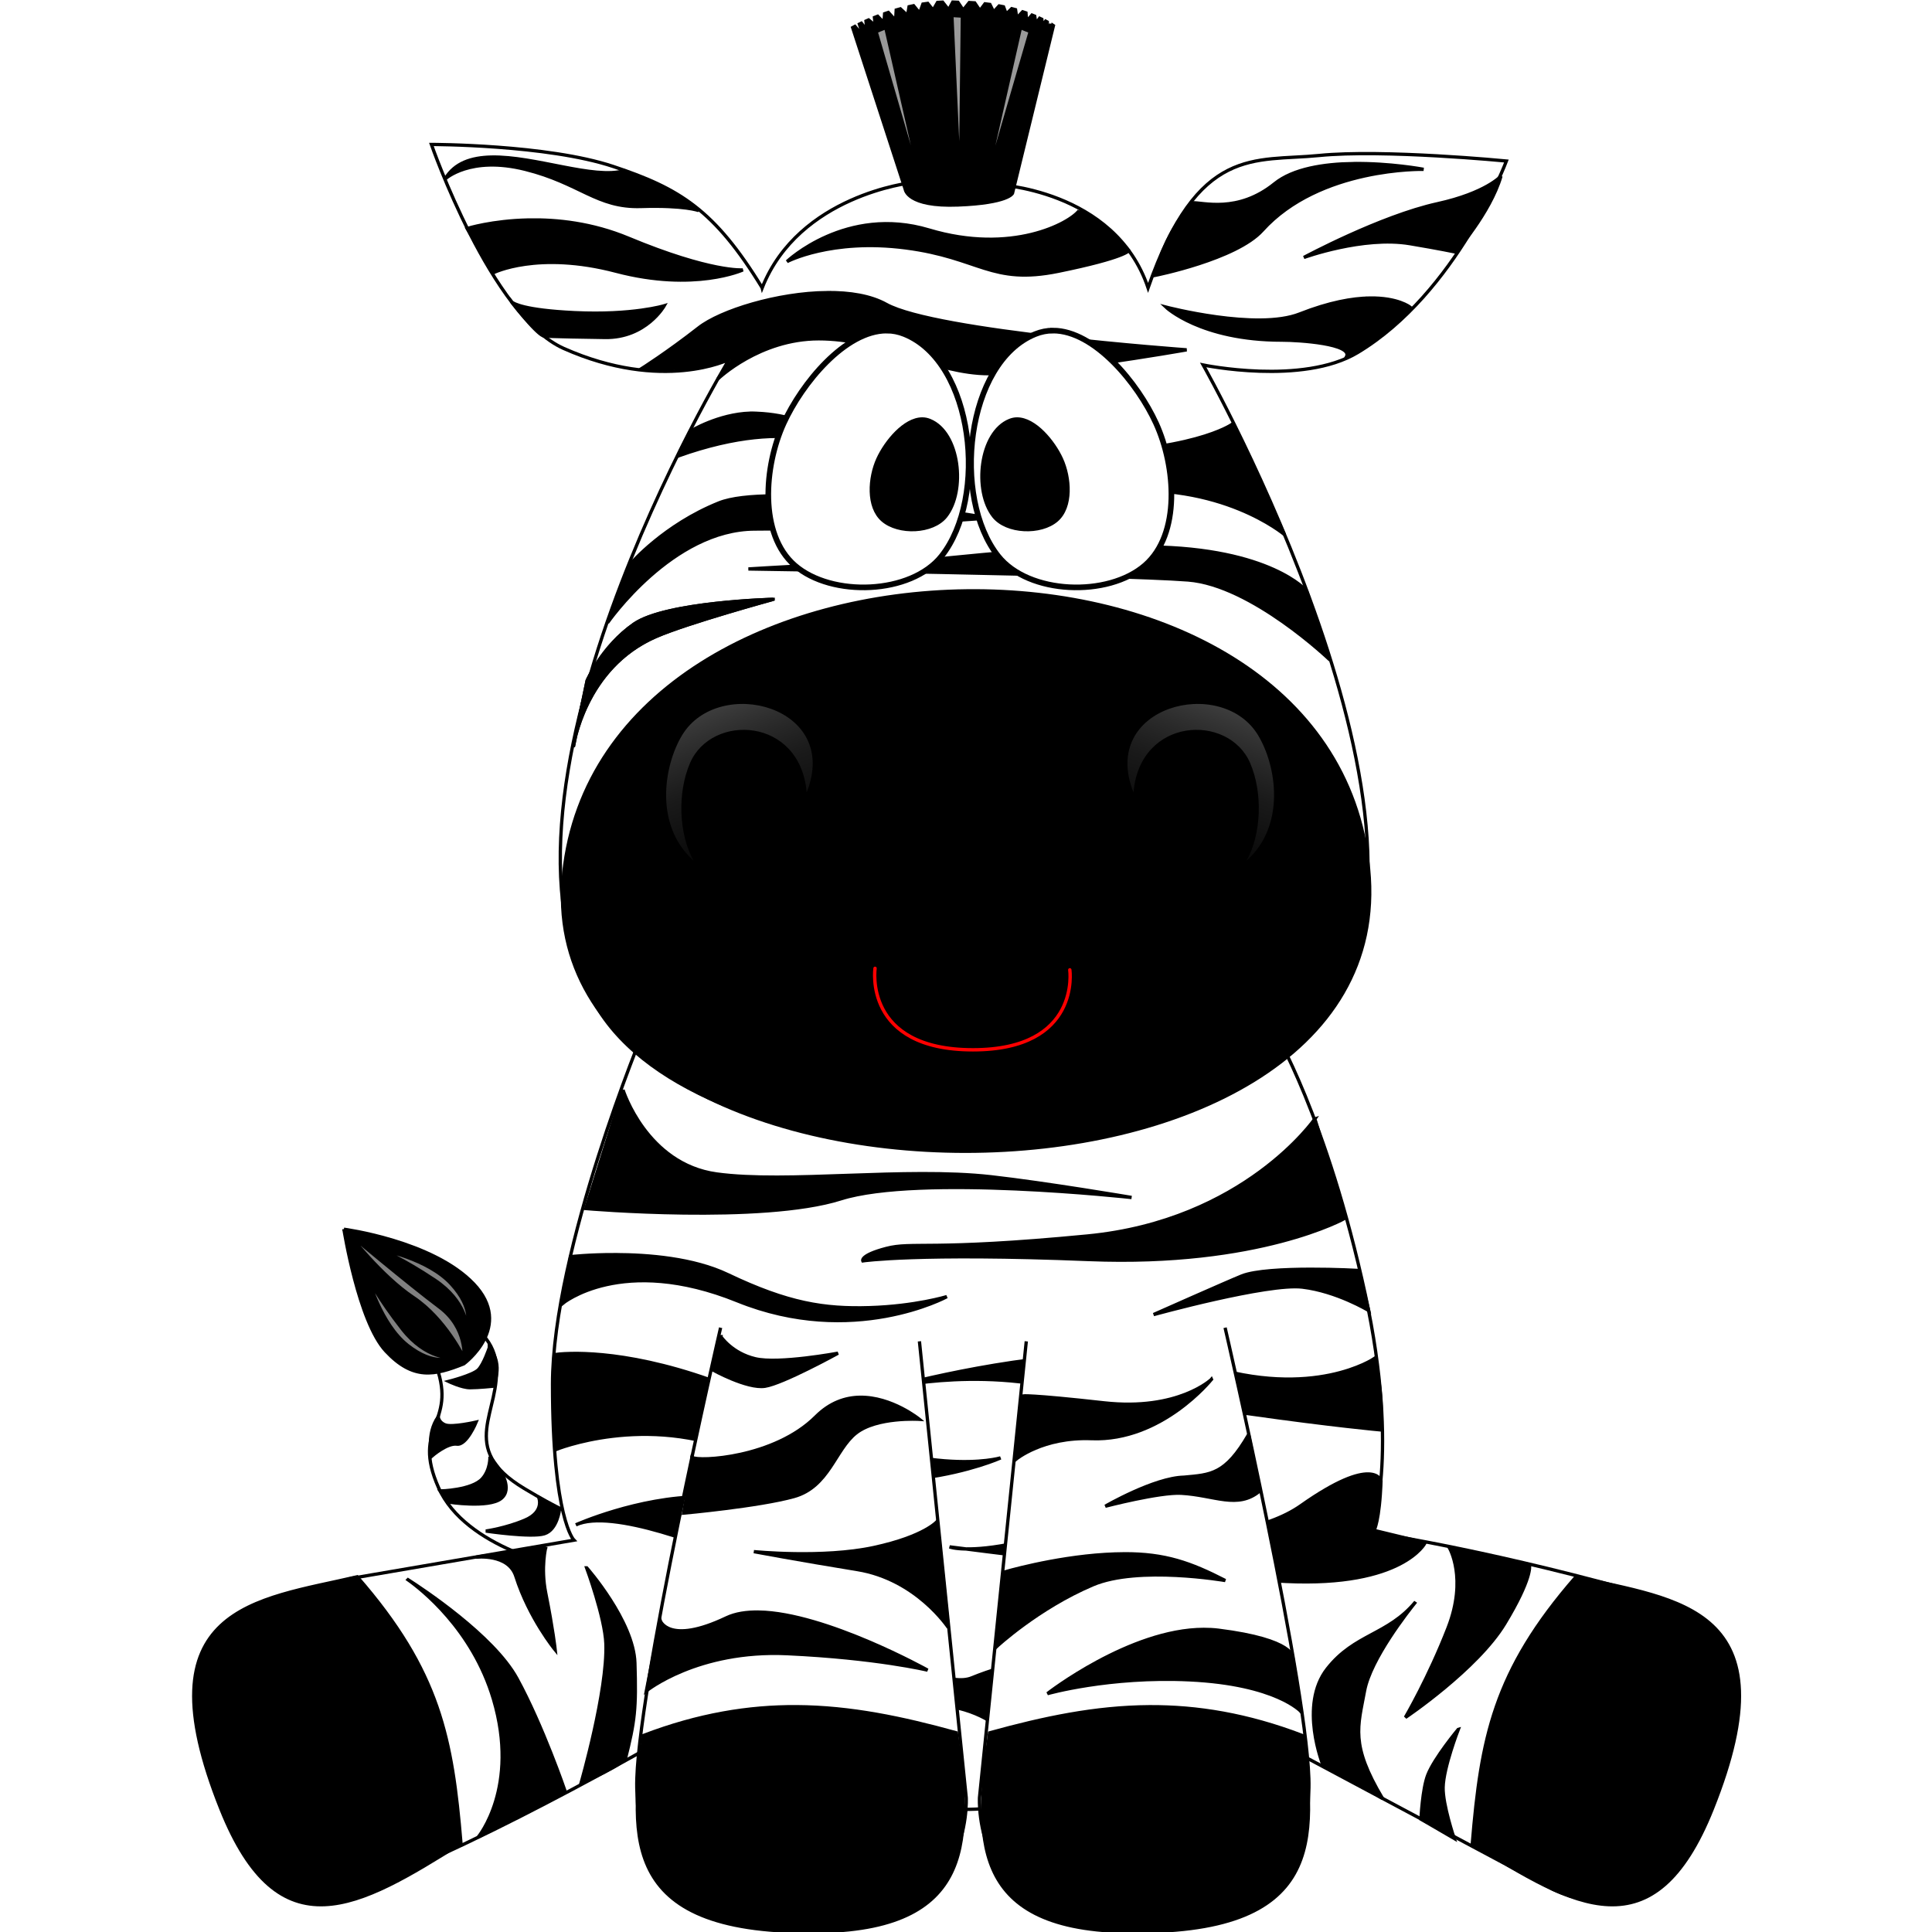 <?xml version="1.0" encoding="UTF-8" standalone="no"?>
<svg
   xmlns:dc="http://purl.org/dc/elements/1.1/"
   xmlns:cc="http://creativecommons.org/ns#"
   xmlns:rdf="http://www.w3.org/1999/02/22-rdf-syntax-ns#"
   xmlns:svg="http://www.w3.org/2000/svg"
   xmlns="http://www.w3.org/2000/svg"
   xmlns:xlink="http://www.w3.org/1999/xlink"
   xmlns:sodipodi="http://sodipodi.sourceforge.net/DTD/sodipodi-0.dtd"
   xmlns:inkscape="http://www.inkscape.org/namespaces/inkscape"
   version="1.1"
   viewBox="0 0 360 360"
   id="svg55"
   sodipodi:docname="zebra.svg"
   width="360"
   height="360"
   inkscape:version="0.92.4 (5da689c313, 2019-01-14)">
  <sodipodi:namedview
     pagecolor="#ffffff"
     bordercolor="#666666"
     borderopacity="1"
     objecttolerance="10"
     gridtolerance="10"
     guidetolerance="10"
     inkscape:pageopacity="0"
     inkscape:pageshadow="2"
     inkscape:window-width="1366"
     inkscape:window-height="705"
     id="namedview57"
     showgrid="false"
     fit-margin-top="0"
     fit-margin-left="0"
     fit-margin-right="0"
     fit-margin-bottom="0"
     inkscape:zoom="0.39758751"
     inkscape:cx="234.5432"
     inkscape:cy="293.79678"
     inkscape:window-x="-8"
     inkscape:window-y="-8"
     inkscape:window-maximized="1"
     inkscape:current-layer="svg55" />
  <defs
     id="defs11">
    <linearGradient
       id="a">
      <stop
         stop-color="#4a4a4a"
         offset="0"
         id="stop2" />
      <stop
         stop-color="#333"
         stop-opacity=".498"
         offset=".5"
         id="stop4" />
      <stop
         stop-color="#333"
         stop-opacity="0"
         offset="1"
         id="stop6" />
    </linearGradient>
    <linearGradient
       id="d"
       x1="290.61"
       x2="311.44"
       y1="440.84"
       y2="495.26"
       gradientUnits="userSpaceOnUse"
       xlink:href="#a" />
    <linearGradient
       id="e"
       x1="290.61"
       x2="311.44"
       y1="440.84"
       y2="495.26"
       gradientTransform="matrix(-1,0,0,1,758.61,0)"
       gradientUnits="userSpaceOnUse"
       xlink:href="#a" />
  </defs>
  <g
     transform="matrix(0.614,0,0,0.614,-52.132,-140.523)"
     id="g53">
    <path
       d="m 256.13,704.55 c 0,0 -29.872,-5.619 -38.153,-24.252 -8.281,-18.633 5.619,-19.224 -0.592,-36.674 -6.211,-17.45 -6.211,-19.224 -6.211,-19.224 0,0 22.478,3.253 24.252,18.041 1.775,14.788 -12.126,25.731 8.577,38.153 20.703,12.422 20.407,8.577 20.407,8.577 z"
       id="path13"
       inkscape:connector-curvature="0"
       style="fill:none;stroke:#000000;stroke-width:1px" />
    <path
       d="m 280.38,541.29 c 0,0 -27.801,66.842 -27.801,107.66 0,40.815 6.507,47.322 6.507,47.322 l -67.528,11.585 c 0,0 -52.868,13.558 -46.361,41.359 6.507,27.801 14.513,36.966 14.513,36.966 0,0 5.321,25.933 37.236,14.573 35.216,-12.536 95.172,-47.402 95.172,-47.402 0,0 44.457,26.323 88.821,24.548 44.364,-1.775 83.109,-24.844 83.109,-24.844 l 91.981,49.096 c 0,0 26.628,13.591 37.857,-8.873 2.861,-5.723 12.514,-37.413 15.971,-55.011 3.457,-17.599 -22.503,-24.778 -31.351,-27.21 -45.455,-12.492 -77.489,-17.154 -77.489,-17.154 0,0 8.873,-23.069 -1.775,-72.165 -11.646,-53.699 -27.801,-80.447 -27.801,-80.447 z"
       id="path15"
       inkscape:connector-curvature="0"
       style="fill:#ffffff;stroke:#000000;stroke-width:1px" />
    <path
       d="m 316.21,316.21 c 11.16,-28.15 45.27,-31.89 45.27,-31.89 l -15.159,-41.725 c 22.352,-10.592 31.28,-14.493 56.884,-1.673 l -16.444,43.888 c 0,0 36.398,1.302 46.559,31.4 15.18,-43.518 32.333,-38.205 51.865,-40.154 19.532,-1.948 56.884,1.673 56.884,1.673 0,0 -15.011,40.042 -45.173,58.139 -16.731,10.038 -46.846,3.764 -46.846,3.764 0,0 81.064,143.33 36.808,197.42 -45.173,55.211 -184.39,50.836 -219.17,0 -43.564,-63.675 38.481,-199.1 38.481,-199.1 0,0 -20.077,10.038 -50.192,-3.346 -22.05,-9.8 -40.154,-61.904 -40.154,-61.904 0,0 35.135,0 55.211,6.692 20.077,6.692 30.671,13.093 45.173,36.808 z"
       id="path17"
       inkscape:connector-curvature="0"
       style="fill:none;stroke:#000000;stroke-width:1px" />
    <path
       d="m 255.98,493.88 c 11.832,-112.09 233,-116.04 244.27,-1.333 11.266,114.71 -256.1,113.43 -244.27,1.333 z"
       id="path19"
       inkscape:connector-curvature="0"
       style="stroke:#000000;stroke-width:0.981px" />
    <path
       d="m 234,276.53 c -6.033,0.131 -11.124,1.789 -14,6.625 0,0 7.551,-7.089 24.281,-2.906 16.731,4.183 21.74,11.7 35.125,11.281 13.385,-0.418 17.562,1.25 17.562,1.25 0,0 -10.012,-6.908 -22.594,-12.125 -9.225,2.739 -27.103,-4.414 -40.375,-4.125 z m 261.47,1.97 c -8.746,0.134 -18.103,1.55 -23.719,6.094 -11.29,9.136 -21.836,5.616 -25.094,5.812 -9.113,10.653 -11.219,22.031 -11.219,22.031 0,0 24.641,-4.907 32.531,-13.656 17.43,-19.32 48.97,-18.53 48.97,-18.53 0,0 -10.224,-1.922 -21.469,-1.75 z m 44.938,3.844 c 0,0 -4.553,5.104 -19.25,8.344 -17.363,3.827 -40.562,16.312 -40.562,16.312 0,0 18.023,-6.562 32.188,-4.188 8.907,1.493 13.812,2.531 13.812,2.531 0,0 10.466,-11.707 13.812,-23 z m -128,10.438 c -2.93,3.903 -20.498,13.404 -45.594,5.875 -25.1,-7.53 -43.07,9.59 -43.07,9.59 0,0 13.382,-7.084 35.969,-4.156 22.586,2.928 25.911,11.276 46.406,7.094 20.495,-4.183 21.344,-6.281 21.344,-6.281 0,0 -5.44,-6.408 -15.062,-12.125 z m -167.1,2.84 c -11.067,0.223 -18.625,2.594 -18.625,2.594 l 7.969,13.406 c 0,0 13.377,-6.712 37.219,-0.438 23.841,6.274 38.469,-0.406 38.469,-0.406 0,0 -9.623,0.832 -34.719,-9.625 -10.98,-4.575 -21.705,-5.705 -30.312,-5.531 z m 90.625,22.031 c -15.053,0.135 -32.355,5.511 -38.969,10.688 -9.62,7.529 -17.562,12.531 -17.562,12.531 0,0 22.993,0.433 27.594,-3.75 4.601,-4.183 -4.188,6.688 -4.188,6.688 0,0 12.577,-12.125 30.562,-12.125 17.986,0 32.606,9.214 48.5,10.469 15.894,1.255 63.156,-7.125 63.156,-7.125 0,0 -76.13,-5.447 -91.188,-13.812 -4.705,-2.614 -11.064,-3.624 -17.906,-3.562 z m 164.59,1.656 c -5.175,0.089 -12.134,1.273 -21.188,4.844 -13.011,5.132 -40.594,-2.094 -40.594,-2.094 0,0 10.503,10.031 35.156,10.031 5.438,0 21.551,1.108 19.656,5.031 14.836,-9.043 19.219,-15.062 19.219,-15.062 0,0 -3.626,-2.898 -12.25,-2.75 z m -260.34,1.19 c 8.701,11.17 9.938,10.344 9.938,10.344 0,0 0.851,0.185 18.406,0.438 12.435,0.179 17.969,-9.625 17.969,-9.625 0,0 -9.62,2.93 -27.188,2.094 -15.371,-0.732 -18.565,-2.758 -19.125,-3.25 z m 92.75,32.531 c 0,0 55.632,28.44 89.094,25.094 33.461,-3.346 52.688,12.969 52.688,12.969 L 458.84,357.624 c 0,0 -12.128,8.781 -52.281,8.781 -40.154,0 -73.625,-13.375 -73.625,-13.375 z m -20.35,1.22 c -9.673,0.299 -18.125,5.469 -18.125,5.469 0,0 -1.912,3.258 -3.781,7.531 36.193,-12.876 50.625,-0.844 50.625,-0.844 0,0 -6.961,-11.332 -26.781,-12.125 -0.654,-0.026 -1.293,-0.051 -1.938,-0.031 z m 7.312,25.094 c -7.112,0.049 -13.09,0.661 -16.75,2.125 -16.72,6.7 -26.77,18.42 -26.77,18.42 l -7.094,17.969 c 0,0 19.654,-28.438 44.75,-28.438 25.096,0 71.094,-3.344 71.094,-3.344 0,0 -39.817,-6.894 -65.219,-6.719 z m 107.04,15.47 c -33.631,0.207 -60.367,4.625 -70.562,4.625 -10.875,0 -44.344,2.094 -44.344,2.094 0,0 112.11,1.671 133.44,3.344 19.344,1.517 43.062,24.281 43.062,24.281 l -7.094,-20.938 c 0,0 -10.88,-12.957 -47.688,-13.375 -2.3,-0.026 -4.57,-0.045 -6.812,-0.031 z m -107.38,15.94 c 0,0 -32.63,0.839 -42.25,7.531 -9.62,6.692 -14.219,17.125 -14.219,17.125 l -3.531,16.906 c 1.708,-6.806 7.431,-22.887 24.438,-30.281 9.62,-4.183 35.562,-11.281 35.562,-11.281 z m -60,41.562 c -0.488,1.945 -0.656,3.188 -0.656,3.188 z"
       id="path21"
       inkscape:connector-curvature="0"
       style="stroke:#000000;stroke-width:1px" />
    <path
       d="m 354,329.19 c -12.635,0.005 -25.766,16.06 -31.281,28.156 -5.978,13.112 -7.508,33.648 3.375,43.094 11.228,9.745 35.284,8.859 44.531,-2.781 14.17,-17.836 9.868,-58.866 -11.25,-67.406 -1.761,-0.712 -3.57,-1.063 -5.375,-1.062 z m 50.469,0 c -1.805,-6.8e-4 -3.614,0.35 -5.375,1.062 -21.118,8.54 -25.42,49.57 -11.25,67.406 9.248,11.641 33.303,12.526 44.531,2.781 10.883,-9.445 9.353,-29.982 3.375,-43.094 -5.515,-12.097 -18.647,-28.152 -31.281,-28.156 z"
       id="path23"
       inkscape:connector-curvature="0"
       style="fill:#ffffff;stroke:#000000;stroke-width:1.709" />
    <path
       d="m 364.81,355.88 c -5.488,0.002 -11.198,6.965 -13.594,12.219 -2.596,5.695 -3.258,14.616 1.469,18.719 4.877,4.233 15.327,3.869 19.344,-1.188 6.155,-7.747 4.266,-25.572 -4.906,-29.281 -0.765,-0.309 -1.528,-0.469 -2.312,-0.469 z m 28.75,0 c -0.784,-2.9e-4 -1.548,0.159 -2.312,0.469 -9.173,3.709 -11.061,21.534 -4.906,29.281 4.017,5.056 14.467,5.42 19.344,1.188 4.727,-4.103 4.065,-13.024 1.469,-18.719 -2.396,-5.254 -8.106,-12.217 -13.594,-12.219 z"
       id="path25"
       inkscape:connector-curvature="0"
       style="stroke:#000000;stroke-width:0.742" />
    <path
       d="m 295.39,490.06 c -4.479,-7.995 -4.984,-20.593 -1.06,-29.66 6.545,-15.123 33.433,-13.97 35.384,8.94 10.444,-26.18 -26.718,-35.65 -37.786,-17.384 -5.565,9.184 -8.573,27.303 3.461,38.104 z"
       id="path27"
       style="fill:url(#d)"
       inkscape:connector-curvature="0" />
    <path
       d="m 463.22,490.06 c 4.479,-7.995 4.984,-20.593 1.06,-29.66 -6.545,-15.123 -33.433,-13.97 -35.384,8.94 -10.444,-26.18 26.718,-35.65 37.786,-17.384 5.565,9.184 8.573,27.303 -3.461,38.104 z"
       id="path29"
       style="fill:url(#e)"
       inkscape:connector-curvature="0" />
    <path
       d="m 350.46,522.73 c 0,0 -3.635,24.729 29.713,24.729 32.874,0 29.397,-24.266 29.397,-24.266"
       id="path31"
       inkscape:connector-curvature="0"
       style="fill:none;stroke:#ff0000;stroke-width:1.027;stroke-linecap:round;stroke-linejoin:round" />
    <path
       d="m 258.91,455.49 c 0,0 3.229,-23.954 25.096,-33.461 9.62,-4.183 35.553,-11.293 35.553,-11.293 0,0 -32.625,0.837 -42.245,7.529 -9.62,6.692 -14.221,17.149 -14.221,17.149 z"
       id="path33"
       inkscape:connector-curvature="0"
       style="stroke:#000000;stroke-width:1px" />
    <path
       d="m 359.64,286.34 c 0,0 0.592,5.324 15.971,4.732 15.38,-0.592 16.563,-3.549 16.563,-3.549 l 12.422,-50.871 -0.029,-0.02 -0.088,-0.059 -0.147,-0.096 -0.501,1.645 0.033,-1.935 -0.912,1.733 -0.083,-0.215 -0.14,-2.161 -0.493,-0.26 -0.994,1.349 -0.163,-1.92 -0.663,-0.306 -1.163,1.606 -0.332,-2.247 -0.832,-0.33 -1.627,1.886 -0.203,-2.55 -0.998,-0.33 -1.792,1.894 -0.368,-2.535 -1.162,-0.306 -1.66,1.629 -0.827,-2.2 -1.325,-0.26 -1.674,1.832 -1.136,-2.286 -1.485,-0.189 -1.538,2.058 -1.591,-2.348 -1.644,-0.096 -1.844,2.307 -1.601,-2.386 -1.565,-0.066 -1.258,2.353 -1.835,-2.329 -1.523,0.084 -1.356,2.345 -1.63,-2.051 -1.458,0.204 -0.988,2.751 -1.846,-2.247 -1.371,0.294 -0.449,2.683 -2.188,-2.03 -1.261,0.353 -0.184,3.176 -2.211,-2.434 -1.129,0.382 -0.193,2.751 -1.916,-1.982 -0.974,0.381 0.265,2.444 -2.042,-1.707 -0.797,0.349 0.302,2.846 -1.702,-2.203 -0.597,0.287 0.805,2.478 -0.452,0.229 -1.706,-2.023 -0.296,0.158 -0.215,0.117 -0.131,0.072 -0.044,0.025 z"
       id="path35"
       inkscape:connector-curvature="0"
       style="stroke:#000000;stroke-width:1px" />
    <path
       d="m 273.97,559.66 -11.28,35.96 c 0,0 53.534,4.591 77.375,-2.938 23.841,-7.529 88.25,-0.406 88.25,-0.406 0,0 -25.922,-4.392 -42.656,-6.281 -25.933,-2.928 -61.918,2.084 -83.25,-0.844 -21.332,-2.928 -28.438,-25.5 -28.438,-25.5 z m 209.97,8.781 c 0,0 -21.349,30.93 -69.031,35.531 -47.683,4.601 -53.115,1.69 -61.062,3.781 -7.947,2.091 -7.094,3.75 -7.094,3.75 0,0 16.729,-2.498 68.594,-0.406 51.865,2.091 77.781,-12.562 77.781,-12.562 l -9.2,-30.09 z m -212.41,41.18 c -7.846,-0.015 -13.469,0.625 -13.469,0.625 l -2.5,14.219 c 0,0 17.99,-15.065 53.125,-0.844 35.135,14.221 63.562,-1.25 63.562,-1.25 0,0 -9.603,2.925 -23.406,3.344 -13.803,0.418 -24.69,-1.248 -43.094,-10.031 -10.352,-4.941 -24.131,-6.043 -34.219,-6.062 z m 211,4.438 c -7.892,0.02 -16.766,0.438 -20.75,2.031 -4.18,1.68 -26.78,11.72 -26.78,11.72 0,0 34.7,-9.599 45.156,-8.344 10.457,1.255 20.094,7.094 20.094,7.094 l -2.938,-12.125 c 0,0 -6.889,-0.395 -14.781,-0.375 z m -224.25,25.562 c -3.149,0.059 -4.812,0.312 -4.812,0.312 v 28.875 c 0,0 27.364,-11.298 56.469,1.25 41.574,17.924 78.625,1.25 78.625,1.25 0,0 -23.461,7.113 -66.031,-14.219 -31.928,-15.999 -54.802,-17.645 -64.25,-17.469 z m 163.34,0.13 c -31.468,0.426 -66.5,10.219 -66.5,10.219 0,0 31.365,-7.429 61.062,3.156 29.697,10.585 13.378,-0.116 48.094,4.812 24.908,3.536 39.719,4.875 39.719,4.875 0,0 0.834,-11.891 -2.094,-21.594 0,0 -18.394,12.522 -51.438,1.938 -8.25,-2.65 -18.35,-3.55 -28.84,-3.41 z m 78.531,36.438 c -3.311,-0.062 -9.39,1.818 -20.406,9.594 -21.332,15.058 -70.68,7.935 -86.156,11.281 -7.314,1.581 -12.283,1.928 -15.5,1.875 12.35,1.588 66.062,8.385 97.062,9.844 35.553,1.673 42.25,-11.719 42.25,-11.719 l -15.5,-3.75 c 0,0 1.675,-2.933 2.094,-15.062 0,0 -0.533,-2.001 -3.844,-2.062 z m -122.06,22.75 c -1.578,-0.203 -5,-0.625 -5,-0.625 0,0 1.41,0.566 5,0.625 z m -80.21,-15.82 c -19.427,0.081 -38.219,8.5 -38.219,8.5 10.915,-5.116 41.006,6.955 50.906,11.344 -1.909,-3.077 32.595,-2.84 9.312,-15.094 -6.705,-3.529 -14.398,-4.782 -22,-4.75 z m 12.688,19.844 c 0.279,0.45 1.332,0.984 3.469,1.625 -0.183,-0.123 -1.651,-0.819 -3.469,-1.625 z m -60.031,-4.656 -21.156,3.125 c 0,0 9.86,-1.202 12.094,5.812 4.054,12.734 11.906,22.281 11.906,22.281 0,0 -0.662,-6.167 -2.875,-17.219 -1.564,-7.812 0.031,-14 0.031,-14 z m 274.25,0.312 c 0,0 5.449,9.192 -0.406,24.25 -5.856,15.058 -12.969,27.188 -12.969,27.188 0,0 21.76,-14.635 30.125,-28.438 8.365,-13.803 7.531,-17.562 7.531,-17.562 l -24.281,-5.438 z m -261.84,6.062 c 0,0 5.555,15.092 5.844,23 0.521,14.294 -7.531,42.25 -7.531,42.25 0,0 8.72,-3.53 13.375,-7.094 2.968,-11.722 3.356,-15.478 2.938,-29.281 -0.385,-12.715 -14.625,-28.875 -14.625,-28.875 z m -69.656,2.719 c -30.594,7.13 -65.957,8.958 -41.312,70.5 17.618,43.995 41.829,29.808 72.812,10.375 -2.667,-31.749 -6.4,-52.104 -31.5,-80.875 z m 369.91,0 c -25.1,28.771 -28.802,49.126 -31.469,80.875 30.984,19.433 55.163,33.62 72.781,-10.375 24.645,-61.542 -10.719,-63.37 -41.312,-70.5 z m -354.47,0.875 c 3.837,2.71 19.602,14.909 25.938,36.25 7.947,26.769 -4.594,41.812 -4.594,41.812 l 26.344,-13.812 c 0,0 -6.808,-19.917 -14.656,-34.281 -7.103,-13.001 -28.919,-27.337 -33.031,-29.969 z m 305.77,6.74 c -8.391,10.138 -18.444,9.643 -26.812,20.312 -8.638,11.014 -1.25,29.281 -1.25,29.281 0,0 6.949,2.691 18,10.031 -9.81,-16.38 -7.42,-21.78 -5.44,-32.62 1.773,-9.688 13.367,-24.358 15.5,-27 z m -179.88,3.406 c 0,0 15.299,27.131 33.031,27.594 24.678,1.673 28.031,18.406 28.031,18.406 l 17.969,-28.844 c 0,0 -9.831,-7.296 -33.875,2.5 -11.293,4.601 -45.156,-19.656 -45.156,-19.656 z m 192.81,35.312 c 0,0 -7.211,8.66 -9.219,13.812 -1.639,4.208 -2.062,13.375 -2.062,13.375 l 10.04,5.84 c 0,0 -3.458,-10.192 -3.344,-15.469 0.131,-6.052 4.594,-17.562 4.594,-17.562 z"
       id="path37"
       inkscape:connector-curvature="0"
       style="stroke:#000000;stroke-width:1.019px" />
    <path
       d="m 363.93,635.93 14.196,138.42 c 0,0 2.366,39.632 -43.772,40.223 -46.139,0.592 -55.603,-15.971 -56.194,-43.181 -0.592,-27.21 25.435,-139.6 25.435,-139.6"
       id="path39"
       inkscape:connector-curvature="0"
       style="fill:#ffffff;stroke:#000000;stroke-width:1px" />
    <path
       d="m 396.36,635.93 -14.196,138.42 c 0,0 -2.366,39.632 43.772,40.223 46.139,0.592 55.603,-15.971 56.194,-43.181 0.592,-27.21 -25.435,-139.6 -25.435,-139.6"
       id="path41"
       inkscape:connector-curvature="0"
       style="fill:#ffffff;stroke:#000000;stroke-width:1px" />
    <path
       d="m 189.28,601.91 c 0,0 4.438,28.096 12.719,36.969 8.281,8.873 14.783,7.424 23.656,3.875 0,0 15.391,-11.268 2.969,-24.281 -12.422,-13.013 -39.344,-16.562 -39.344,-16.562 z m 44.125,35.938 c 0,0 -1.671,5.046 -3.344,6.719 -1.673,1.673 -9,3.531 -9,3.531 0,0 3.959,1.906 6.469,1.906 2.51,0 6.906,-0.438 6.906,-0.438 0,0 3.57,-6.281 -1.031,-11.719 z m -15.5,20.938 c -3.764,5.438 -1.875,11.906 -1.875,11.906 0,0 4.603,-3.981 7.531,-3.562 2.928,0.418 5.844,-6.688 5.844,-6.688 0,0 -7.315,1.68 -9.406,0.844 -2.091,-0.837 -2.094,-2.5 -2.094,-2.5 z m 15.688,12.125 c 0,0 0.194,3.882 -2.281,6.688 -3.137,3.555 -12.781,3.75 -12.781,3.75 l 2.531,3.375 c 0,0 12.111,1.865 15.875,-1.062 3.764,-2.928 -0.406,-8.781 -0.406,-8.781 l -2.938,-3.969 z m 14.844,12.531 c 0,0 1.7,4.209 -4.156,6.719 -5.856,2.51 -11.938,3.344 -11.938,3.344 0,0 13.833,2.059 17.781,0.812 3.974,-1.255 4.594,-7.531 4.594,-7.531 l -6.281,-3.344 z"
       id="path43"
       inkscape:connector-curvature="0"
       style="stroke:#000000;stroke-width:1px" />
    <path
       d="m 190.53,603.09 c 0,0 10.052,13.025 19.812,19.531 9.76,6.507 15.406,18.344 15.406,18.344 0,0 0.966,-9.096 -7.406,-15.375 -9.464,-7.098 -27.812,-22.5 -27.812,-22.5 z m 10,5.031 c 0,0 6.49,2.681 16.25,9.188 9.76,6.507 9.781,14.188 9.781,14.188 0,0 2.348,-5.341 -4.75,-13.031 -7.098,-7.69 -21.281,-10.344 -21.281,-10.344 z m -3.906,8.594 c 0,0 3.762,13.944 11.969,20.438 8.207,6.494 13.312,3.719 13.312,3.719 0,0 -7.646,0.582 -14.875,-8.656 -7.229,-9.238 -10.406,-15.5 -10.406,-15.5 z"
       id="path45"
       inkscape:connector-curvature="0"
       style="fill:#808080;stroke:#000000;stroke-width:1px" />
    <path
       d="m 373.78,233.56 2.531,55.625 0.656,-55.438 -3.188,-0.188 z m -20.062,3.688 -2.938,1.188 14.781,50.875 -11.844,-52.062 z m 40.875,0 -11.812,52.062 14.781,-50.875 -2.969,-1.188 z"
       id="path47"
       inkscape:connector-curvature="0"
       style="fill:#999999;stroke:#000000;stroke-width:1px" />
    <path
       d="m 303.66,634.5 -2.5,10.062 c 0,0 10.469,5.837 15.906,5 5.438,-0.837 22.156,-10.031 22.156,-10.031 0,0 -17.983,3.361 -25.094,1.688 -7.12,-1.67 -10.47,-6.72 -10.47,-6.72 z m 42.188,18.406 c -4.396,0.071 -9.048,1.61 -13.312,5.875 -12.64,12.64 -35.706,13.703 -37.531,12.375 -0.08,2.482 -2.625,16.906 -2.625,16.906 0,0 22.893,-2.086 33.469,-5.031 10.576,-2.945 12.482,-14.238 18.812,-19.25 6.331,-5.012 19.25,-4.188 19.25,-4.188 0,0 -8.392,-6.843 -18.062,-6.688 z m -50.85,18.25 c 0.011,-0.355 -0.02,-0.459 -0.125,-0.25 -0.047,0.093 0.018,0.172 0.125,0.25 z m 74.344,19.406 c 0,0 -3.774,4.591 -19.25,7.938 -15.476,3.346 -36.406,1.25 -36.406,1.25 0,0 13.389,2.51 31.375,5.438 17.986,2.928 27.625,17.594 27.625,17.594 l -3.344,-32.219 z m -54.125,27.531 c -3.746,-0.069 -7.13,0.443 -9.875,1.75 -17.56,8.36 -20.09,0.84 -20.09,0.84 l -4.19,21.31 c 0,0 15.5,-12.536 42.688,-11.281 27.187,1.255 42.656,5 42.656,5 0,0 -30.958,-17.253 -51.188,-17.625 z m 11.4,28.71 c -14.55,-0.082 -29.715,2.373 -46.438,8.75 -3.887,31.172 -7.526,60.8 54.094,59.469 47.381,-1.024 45.237,-29.22 40.875,-60.281 -16.316,-4.502 -32.041,-7.844 -48.531,-7.938 z"
       id="path49"
       inkscape:connector-curvature="0"
       style="stroke:#000000;stroke-width:1px" />
    <path
       d="m 452.56,647.47 c 0,0 -10.039,9.635 -32.625,7.125 -22.59,-2.52 -24.69,-2.1 -24.69,-2.1 l -2.062,19.25 c 0,0 8.159,-6.863 23,-6.281 21.332,0.837 36.375,-18 36.375,-18 z m 11.281,16.75 c -7.078,12.257 -11.539,12.173 -19.625,12.938 -8.968,0.176 -23.875,8.812 -23.875,8.812 0,0 16.482,-4.301 23.031,-3.938 10.173,0.565 17.124,4.916 23.844,-0.688 l -3.375,-17.125 z m -37.812,36.188 c -1.789,0.006 -3.679,0.064 -5.688,0.188 -16.069,0.986 -30.938,5.438 -30.938,5.438 l -2.09,22.58 c 0,0 12.564,-11.72 29.281,-18.812 13.803,-5.856 40.156,-1.281 40.156,-1.281 -10.503,-5.38 -18.198,-8.169 -30.719,-8.125 z m 24.188,22.938 c -22.425,0.023 -47.438,19.5 -47.438,19.5 0,0 18.732,-5.348 43.094,-4.188 26.351,1.255 33.875,9.625 33.875,9.625 l -2.5,-16.312 c 0,0 0.829,-5.447 -22.594,-8.375 -1.464,-0.183 -2.942,-0.252 -4.438,-0.25 z m -16.5,23.469 c -16.49,0.093 -32.184,3.435 -48.5,7.938 -4.362,31.061 -6.537,59.258 40.844,60.281 61.62,1.331 57.981,-28.297 54.094,-59.469 -16.723,-6.377 -31.887,-8.832 -46.438,-8.75 z"
       id="path51"
       inkscape:connector-curvature="0"
       style="stroke:#000000;stroke-width:1px" />
  </g>
</svg>
